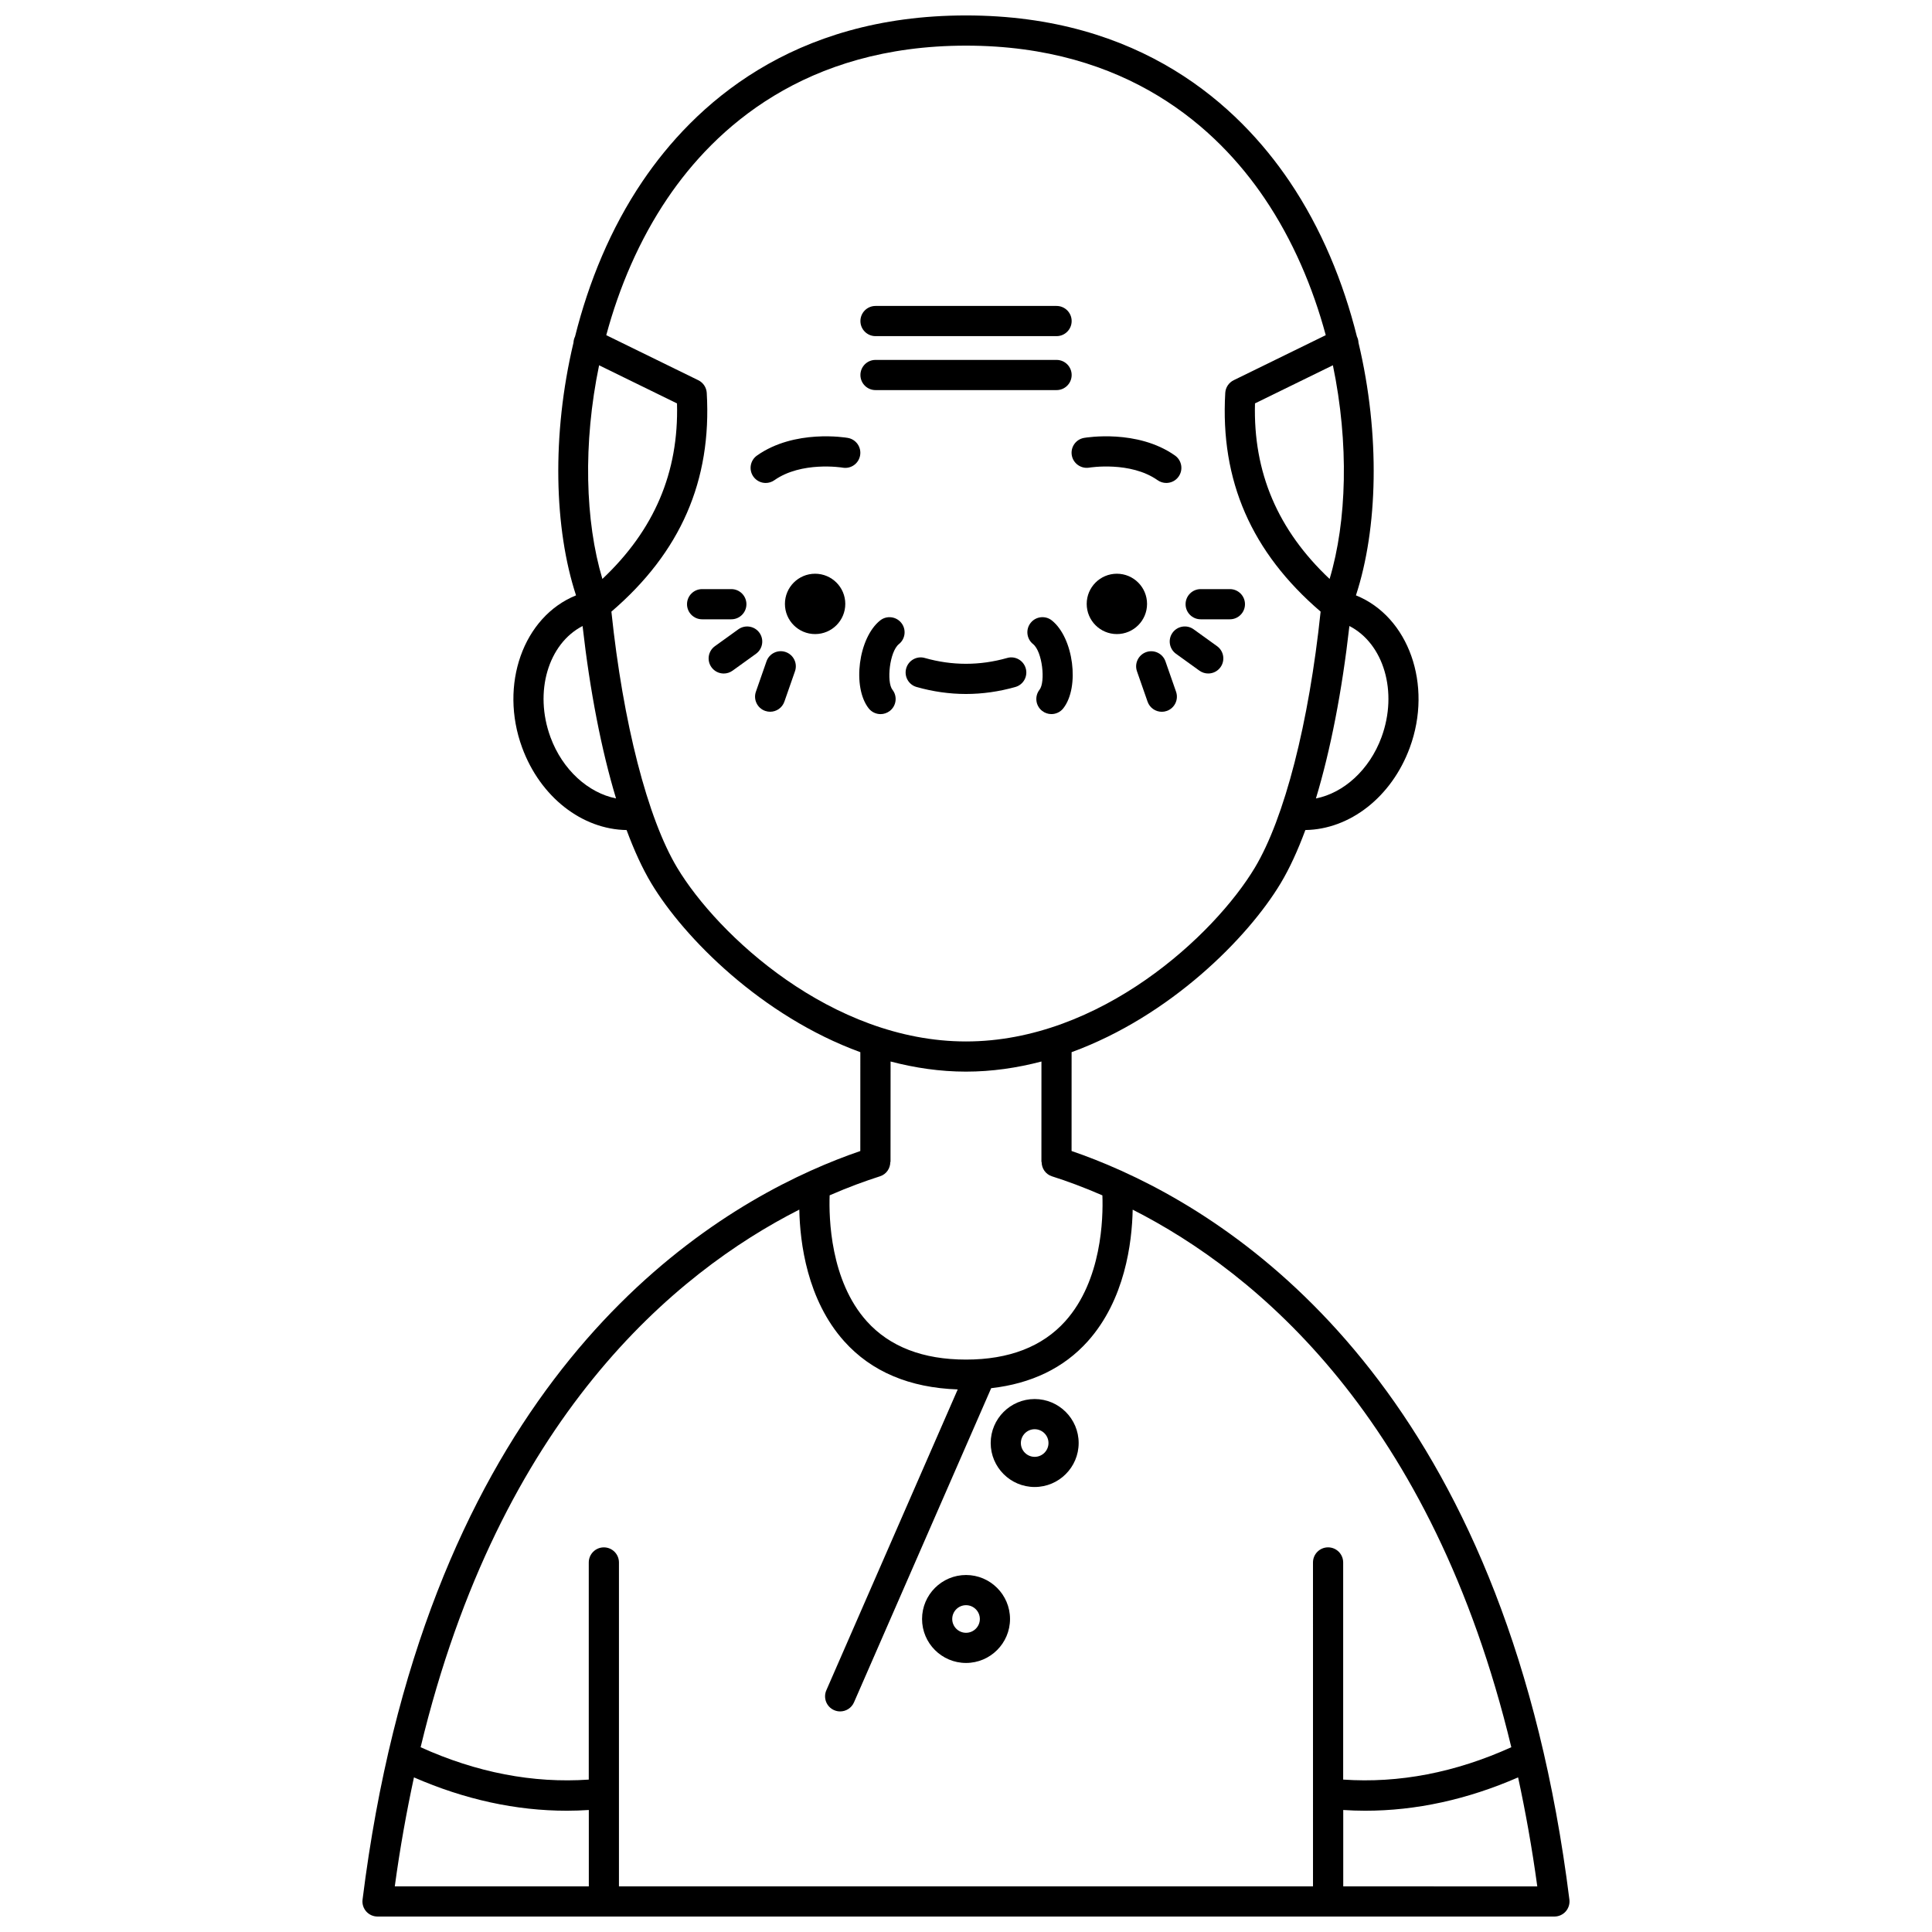 <?xml version="1.0" encoding="UTF-8"?>
<!-- Uploaded to: SVG Repo, www.svgrepo.com, Generator: SVG Repo Mixer Tools -->
<svg width="800px" height="800px" version="1.1" viewBox="144 144 512 512" xmlns="http://www.w3.org/2000/svg">
 <defs>
  <clipPath id="a">
   <path d="m240 148.09h320v503.81h-320z"/>
  </clipPath>
 </defs>
 <path d="m447.98 304.04c0 4.418-3.582 7.996-7.996 7.996-4.418 0-7.996-3.578-7.996-7.996 0-4.418 3.578-7.996 7.996-7.996 4.414 0 7.996 3.578 7.996 7.996"/>
 <path d="m432.65 267.93c0.113-0.02 10.898-1.766 18.129 3.328 0.699 0.492 1.504 0.73 2.301 0.73 1.254 0 2.496-0.586 3.269-1.695 1.273-1.805 0.84-4.297-0.965-5.574-9.98-7.031-23.523-4.766-24.098-4.672-2.172 0.379-3.621 2.441-3.25 4.613 0.375 2.176 2.469 3.633 4.613 3.269z"/>
 <path d="m368.01 304.04c0 4.418-3.582 7.996-8 7.996-4.414 0-7.996-3.578-7.996-7.996 0-4.418 3.582-7.996 7.996-7.996 4.418 0 8 3.578 8 7.996"/>
 <path d="m368.69 260.05c-0.57-0.098-14.102-2.359-24.078 4.672-1.805 1.273-2.238 3.766-0.965 5.574 0.781 1.105 2.016 1.695 3.269 1.695 0.797 0 1.598-0.238 2.301-0.73 7.188-5.066 17.891-3.367 18.105-3.328 2.191 0.379 4.238-1.078 4.617-3.25 0.383-2.18-1.074-4.254-3.25-4.633z"/>
 <g clip-path="url(#a)">
  <path d="m441.44 454.39c-0.137-0.055-0.25-0.141-0.391-0.18-4.773-2.148-9.172-3.852-13.07-5.184l0.008-26.191c26.137-9.543 46.742-30.324 55.41-44.77 2.328-3.879 4.516-8.637 6.539-14.098 11.785-0.172 22.859-8.734 27.68-21.848 6.113-16.629-0.297-34.695-14.277-40.344 5.785-17.637 6.496-42.465 0.672-66.969-0.023-0.535-0.145-1.07-0.395-1.582-0.004-0.004-0.008-0.008-0.012-0.012-3.598-14.414-9.422-28.652-17.879-41.156-13.566-20.059-39.453-43.965-85.727-43.965-46.277 0-72.164 23.906-85.73 43.961-8.457 12.5-14.277 26.738-17.879 41.156-0.004 0.004-0.008 0.008-0.012 0.012-0.25 0.512-0.371 1.047-0.395 1.582-5.824 24.512-5.109 49.332 0.672 66.977-13.988 5.656-20.395 23.719-14.281 40.344 4.82 13.117 15.902 21.68 27.68 21.848 2.023 5.457 4.211 10.215 6.539 14.098 8.668 14.445 29.27 35.227 55.406 44.77l-0.008 26.195c-3.91 1.336-8.324 3.043-13.109 5.199-0.023 0.008-0.043 0.023-0.07 0.031-39.066 17.617-102.79 65.582-118.73 193.15-0.145 1.137 0.211 2.277 0.973 3.144 0.758 0.852 1.852 1.344 3 1.344h311.88c1.148 0 2.238-0.492 3-1.352 0.758-0.863 1.113-2.008 0.973-3.144-15.914-127.26-79.379-175.3-118.47-193.02zm68.672-115.02c-3.188 8.66-10.027 14.781-17.379 16.227 3.856-12.75 6.914-28.359 8.871-45.699 9.074 4.668 12.934 17.43 8.508 29.473zm-13.754-41.945c-13.73-12.941-20.273-28.215-19.773-46.523l20.645-10.102c4.305 20.746 3.699 41.359-0.871 56.625zm-192.72 0c-4.57-15.266-5.176-35.879-0.871-56.621l20.645 10.102c0.5 18.305-6.043 33.57-19.773 46.52zm-13.754 41.945c-4.426-12.035-0.57-24.793 8.504-29.469 1.961 17.332 5.016 32.941 8.867 45.688-7.328-1.453-14.188-7.562-17.371-16.219zm33.574 34.582c-7.867-13.117-14.344-38.391-17.434-67.863 18.336-15.727 26.625-34.707 25.27-57.965-0.082-1.441-0.941-2.723-2.234-3.359l-24.398-11.941c3.43-12.707 8.738-25.211 16.23-36.281 12.484-18.453 36.34-40.449 79.109-40.449s66.621 21.996 79.105 40.445c7.492 11.074 12.801 23.574 16.23 36.281l-24.398 11.941c-1.297 0.637-2.152 1.914-2.234 3.359-1.355 23.262 6.938 42.238 25.27 57.965-3.09 29.477-9.562 54.742-17.434 67.863-10.68 17.809-40.902 46.047-76.539 46.047-35.641 0-65.859-28.238-76.543-46.043zm76.543 54.039c6.887 0 13.566-0.996 19.992-2.68l-0.008 26.609h0.055c0 1.695 1.031 3.269 2.731 3.812 3.879 1.23 8.406 2.887 13.371 5.051 0.227 6.008-0.137 22.531-9.828 33.34-6.059 6.754-14.91 10.18-26.316 10.18-11.391 0-20.238-3.414-26.289-10.148-9.68-10.773-10.062-27.363-9.848-33.383 4.957-2.16 9.477-3.812 13.348-5.043 1.699-0.539 2.731-2.113 2.731-3.812h0.055l0.016-26.609c6.418 1.684 13.105 2.684 19.992 2.684zm-44.18 36.574c0.176 8.742 2.055 23.906 11.906 34.895 7.223 8.059 17.352 12.309 30.078 12.75l-34.82 79.734c-0.883 2.023 0.039 4.383 2.062 5.262 0.52 0.23 1.062 0.336 1.598 0.336 1.539 0 3.012-0.895 3.668-2.398l36.359-83.262c10.633-1.207 19.246-5.344 25.594-12.426 9.848-10.984 11.73-26.141 11.906-34.887 32.836 16.668 79.316 55.121 100.34 142.46-14.824 6.715-29.77 9.602-44.559 8.578v-57.543c0-2.211-1.793-4-4-4s-4 1.789-4 4l0.004 85.844h-183.93v-85.84c0-2.211-1.793-4-4-4-2.207 0-4 1.789-4 4v57.543c-14.777 1.02-29.734-1.867-44.559-8.578 21.027-87.359 67.516-125.8 100.34-142.47zm-102.12 150.46c13.441 5.863 27.02 8.836 40.531 8.836 1.938 0 3.875-0.074 5.809-0.195v20.242h-51.422c1.383-10.172 3.113-19.75 5.082-28.883zm246.27 28.883v-20.242c1.934 0.121 3.871 0.195 5.809 0.195 13.512 0 27.09-2.977 40.531-8.836 1.969 9.129 3.699 18.703 5.082 28.883z"/>
 </g>
 <path d="m413.08 326.06c2.129-0.602 3.359-2.812 2.754-4.934-0.602-2.129-2.824-3.375-4.934-2.754-7.25 2.055-14.562 2.055-21.812 0-2.113-0.617-4.336 0.629-4.934 2.754-0.605 2.125 0.633 4.336 2.754 4.934 4.336 1.23 8.738 1.852 13.082 1.852 4.356 0 8.758-0.625 13.09-1.852z"/>
 <path d="m377.23 308.44c-5.738 4.59-7.438 17.641-3.027 23.273 0.789 1.008 1.965 1.535 3.152 1.535 0.863 0 1.73-0.277 2.465-0.852 1.738-1.359 2.047-3.875 0.684-5.609-1.598-2.043-0.77-10.109 1.723-12.098 1.723-1.383 2.004-3.898 0.625-5.621-1.379-1.727-3.902-2.012-5.621-0.629z"/>
 <path d="m417.14 309.06c-1.379 1.727-1.098 4.242 0.625 5.621 2.496 1.992 3.324 10.059 1.723 12.098-1.359 1.738-1.055 4.25 0.684 5.609 0.73 0.574 1.598 0.852 2.465 0.852 1.188 0 2.363-0.527 3.152-1.535 4.41-5.633 2.711-18.684-3.027-23.273-1.727-1.379-4.246-1.098-5.621 0.629z"/>
 <path d="m376.02 233.08h47.98c2.207 0 4-1.789 4-4 0-2.211-1.793-4-4-4h-47.98c-2.207 0-4 1.789-4 4 0 2.211 1.793 4 4 4z"/>
 <path d="m376.02 247.38h47.98c2.207 0 4-1.789 4-4s-1.793-4-4-4h-47.98c-2.207 0-4 1.789-4 4 0 2.215 1.793 4 4 4z"/>
 <path d="m462.19 308.12h7.742c2.207 0 4-1.789 4-4 0-2.211-1.793-4-4-4h-7.742c-2.207 0-4 1.789-4 4 0 2.211 1.793 4 4 4z"/>
 <path d="m455.65 317.26 6.211 4.473c0.707 0.508 1.523 0.75 2.332 0.75 1.242 0 2.469-0.578 3.246-1.66 1.293-1.793 0.887-4.289-0.906-5.582l-6.211-4.473c-1.789-1.285-4.289-0.879-5.582 0.906-1.289 1.793-0.879 4.289 0.91 5.586z"/>
 <path d="m452.86 319.27c-0.727-2.086-3.012-3.188-5.09-2.461-2.082 0.727-3.188 3.008-2.461 5.09l2.809 8.047c0.574 1.652 2.125 2.684 3.773 2.684 0.438 0 0.879-0.07 1.316-0.223 2.082-0.727 3.188-3.008 2.461-5.09z"/>
 <path d="m341.81 304.12c0-2.211-1.793-4-4-4h-7.742c-2.207 0-4 1.789-4 4 0 2.211 1.793 4 4 4h7.742c2.207 0 4-1.789 4-4z"/>
 <path d="m345.25 311.68c-1.289-1.785-3.785-2.191-5.582-0.906l-6.211 4.473c-1.793 1.293-2.199 3.789-0.906 5.582 0.781 1.082 2.004 1.66 3.246 1.66 0.809 0 1.629-0.246 2.332-0.75l6.211-4.473c1.797-1.297 2.203-3.793 0.91-5.586z"/>
 <path d="m352.22 316.8c-2.082-0.727-4.363 0.371-5.09 2.461l-2.809 8.047c-0.727 2.082 0.375 4.367 2.461 5.09 0.438 0.152 0.879 0.223 1.316 0.223 1.656 0 3.199-1.031 3.773-2.684l2.809-8.047c0.727-2.082-0.371-4.359-2.461-5.09z"/>
 <path d="m418.2 538.07c6.426 0 11.656-5.231 11.656-11.656s-5.231-11.656-11.656-11.656-11.656 5.231-11.656 11.656 5.231 11.656 11.656 11.656zm0-15.312c2.016 0 3.66 1.641 3.66 3.66s-1.645 3.66-3.66 3.66-3.66-1.641-3.66-3.66c0.004-2.023 1.645-3.66 3.66-3.66z"/>
 <path d="m400.01 584.7c6.426 0 11.656-5.231 11.656-11.652 0-6.426-5.231-11.656-11.656-11.656-6.426 0-11.656 5.231-11.656 11.656 0 6.43 5.231 11.652 11.656 11.652zm0-15.309c2.016 0 3.66 1.641 3.66 3.66 0 2.016-1.645 3.656-3.66 3.656-2.016 0-3.66-1.641-3.66-3.656 0-2.019 1.645-3.66 3.66-3.66z"/>
</svg>